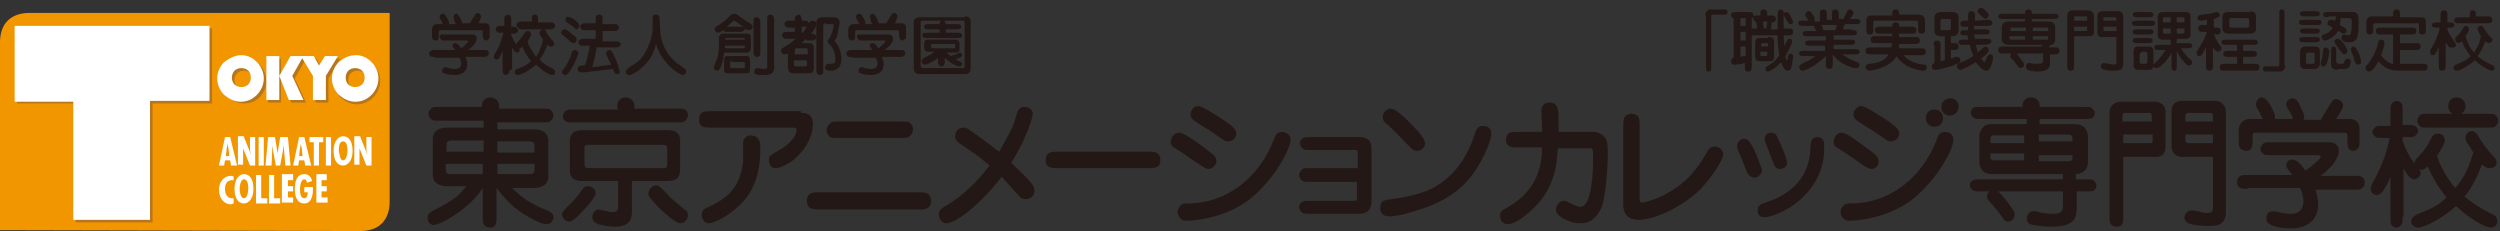 <?xml version="1.0" encoding="utf-8"?>
<!-- Generator: Adobe Illustrator 25.2.1, SVG Export Plug-In . SVG Version: 6.00 Build 0)  -->
<svg version="1.1" id="レイヤー_1" xmlns="http://www.w3.org/2000/svg" xmlns:xlink="http://www.w3.org/1999/xlink" x="0px"
	 y="0px" viewBox="0 0 290 26.8" style="enable-background:new 0 0 290 26.8;" xml:space="preserve">
<rect x="0" y="0" width="290" height="26.8" fill="#333333" stroke="none"/>
<style type="text/css">
	.st0{fill:#F29600;}
	.st1{fill:#FFFFFF;}
	.st2{fill:#B7761C;}
	.st3{fill:#231815;}
</style>
<g>
	<g>
		<path class="st0" d="M41.8,26.8c2.2,0,3.4-1.3,3.4-3.4V4.1l0-2.6h-2.6H3.4C1.3,1.5,0,2.7,0,4.9v21.8L41.8,26.8z"/>
		<g>
			<path class="st1" d="M26.7,15.9l0.8,3.3h-0.7l-0.1-0.6h-0.6L26,19.2h-0.6l0.7-3.3H26.7z M26.5,17.2l-0.1-0.5h0l-0.1,0.5l-0.1,0.9
				h0.4L26.5,17.2z"/>
			<path class="st1" d="M28.3,15.9l0.8,2l0,0c0-0.2-0.1-0.3-0.1-0.5v-1.5h0.6v3.3h-0.6l-0.8-2l0,0l0,0.3l0,0.1v1.5h-0.6v-3.3H28.3z"
				/>
			<path class="st1" d="M30.6,15.9v3.3H30v-3.3H30.6z"/>
			<path class="st1" d="M31.9,15.9l0.3,1.9h0l0.3-1.9h0.9l0.3,3.3h-0.6l-0.2-2.4h0l-0.1,0.8l-0.3,1.6H32l-0.3-1.6l-0.1-0.7v-0.1h0
				l-0.1,2.4h-0.7l0.3-3.3H31.9z"/>
			<path class="st1" d="M35.3,15.9l0.8,3.3h-0.7l-0.1-0.6h-0.6l-0.1,0.6h-0.6l0.7-3.3H35.3z M35,17.2l-0.1-0.5h0l-0.1,0.5l-0.1,0.9
				h0.4L35,17.2z"/>
			<path class="st1" d="M37.5,15.9v0.6H37v2.7h-0.6v-2.7h-0.5v-0.6H37.5z"/>
			<path class="st1" d="M38.4,15.9v3.3h-0.6v-3.3H38.4z"/>
			<path class="st1" d="M40.9,17.5c0,1.2-0.6,1.7-1.1,1.7c-0.6,0-1.1-0.5-1.1-1.7c0-1.2,0.6-1.7,1.1-1.7
				C40.4,15.8,40.9,16.3,40.9,17.5z M39.8,18.6c0.4,0,0.5-0.8,0.5-1.1c0-0.3,0-1.1-0.5-1.1s-0.5,0.8-0.5,1.1
				C39.4,17.8,39.4,18.6,39.8,18.6z"/>
			<path class="st1" d="M41.8,15.9l0.8,2l0,0c0-0.2-0.1-0.3-0.1-0.5v-1.5h0.6v3.3h-0.6l-0.8-2l0,0l0,0.3l0,0.1v1.5h-0.6v-3.3H41.8z"
				/>
			<path class="st1" d="M27.1,20.9c-0.1,0-0.2,0-0.2,0c-0.6,0-0.8,0.5-0.8,1c0,0.5,0.2,1.1,0.8,1.1c0.1,0,0.2,0,0.2,0v0.6
				c-0.1,0-0.2,0.1-0.3,0.1c-0.9,0-1.4-0.8-1.4-1.7c0-0.8,0.5-1.6,1.4-1.6c0.1,0,0.2,0,0.3,0.1V20.9z"/>
			<path class="st1" d="M29.4,21.9c0,1.2-0.6,1.7-1.1,1.7c-0.6,0-1.1-0.5-1.1-1.7c0-1.2,0.6-1.7,1.1-1.7
				C28.9,20.2,29.4,20.7,29.4,21.9z M28.3,23c0.4,0,0.5-0.8,0.5-1.1c0-0.3,0-1.1-0.5-1.1c-0.4,0-0.5,0.8-0.5,1.1
				C27.8,22.2,27.9,23,28.3,23z"/>
			<path class="st1" d="M30.3,20.3v2.7H31v0.6h-1.3v-3.3H30.3z"/>
			<path class="st1" d="M31.8,20.3v2.7h0.7v0.6h-1.3v-3.3H31.8z"/>
			<path class="st1" d="M34,20.3v0.6h-0.6v0.7h0.6v0.6h-0.6v0.7H34v0.6h-1.3v-3.3H34z"/>
			<path class="st1" d="M36.3,21.7V22c0,0.7-0.2,1.6-1,1.6c-0.9,0-1.1-0.9-1.1-1.7c0-0.8,0.2-1.7,1.1-1.7c0.5,0,0.8,0.3,0.9,0.8
				l-0.6,0.2c0-0.2-0.1-0.4-0.3-0.4c-0.4,0-0.5,0.8-0.5,1.1c0,0.3,0,1.1,0.5,1.1c0.3,0,0.4-0.4,0.4-0.7h-0.4v-0.6H36.3z"/>
			<path class="st1" d="M37.9,20.3v0.6h-0.6v0.7h0.6v0.6h-0.6v0.7h0.7v0.6h-1.3v-3.3H37.9z"/>
		</g>
		<g>
			<path class="st2" d="M17.7,12v13.8H8.8V12H2V3.3h22.6V12H17.7z"/>
		</g>
		<g>
			<path class="st2" d="M28.3,6.7c0.7,0,1.3,0.3,1.8,0.8c0.5,0.5,0.8,1.2,0.8,1.9c0,0.7-0.3,1.4-0.8,1.9C29.6,11.8,29,12,28.3,12
				c-0.7,0-1.3-0.3-1.9-0.8c-0.5-0.5-0.8-1.2-0.8-1.9c0-0.7,0.3-1.4,0.8-1.9C26.9,6.9,27.6,6.7,28.3,6.7z M28.3,8.2
				c-0.3,0-0.6,0.1-0.8,0.3c-0.2,0.2-0.3,0.5-0.3,0.8c0,0.3,0.1,0.6,0.3,0.8c0.2,0.2,0.5,0.3,0.8,0.3c0.3,0,0.6-0.1,0.8-0.3
				c0.2-0.2,0.3-0.5,0.3-0.8c0-0.3-0.1-0.6-0.3-0.8C28.8,8.3,28.6,8.2,28.3,8.2z"/>
			<path class="st2" d="M32.6,6.8v5.1h-1.5V6.8H32.6z M35.5,6.8l-1.3,2.3l1.3,2.8h-1.7l-1.1-2.8L34,6.8H35.5z"/>
			<path class="st2" d="M39.5,6.8l-1.4,2.3v2.8h-1.5V9.1l-1.4-2.3h1.5l0.6,1.1L38,6.8H39.5z"/>
			<path class="st2" d="M41.5,6.7c0.7,0,1.3,0.3,1.8,0.8c0.5,0.5,0.8,1.2,0.8,1.9c0,0.7-0.3,1.4-0.8,1.9c-0.5,0.5-1.1,0.8-1.9,0.8
				c-0.7,0-1.3-0.3-1.9-0.8c-0.5-0.5-0.8-1.2-0.8-1.9c0-0.7,0.3-1.4,0.8-1.9C40.2,6.9,40.8,6.7,41.5,6.7z M41.5,8.2
				c-0.3,0-0.6,0.1-0.8,0.3c-0.2,0.2-0.3,0.5-0.3,0.8c0,0.3,0.1,0.6,0.3,0.8c0.2,0.2,0.5,0.3,0.8,0.3c0.3,0,0.6-0.1,0.8-0.3
				c0.2-0.2,0.3-0.5,0.3-0.8c0-0.3-0.1-0.6-0.3-0.8C42.1,8.3,41.8,8.2,41.5,8.2z"/>
		</g>
		<g>
			<path class="st1" d="M17.4,11.7v13.8H8.5V11.8H1.7V3h22.6v8.7H17.4z"/>
		</g>
		<g>
			<path class="st1" d="M28,6.4c0.7,0,1.3,0.3,1.8,0.8c0.5,0.5,0.8,1.2,0.8,1.9c0,0.7-0.3,1.4-0.8,1.9c-0.5,0.5-1.1,0.8-1.9,0.8
				c-0.7,0-1.3-0.3-1.9-0.8c-0.5-0.5-0.8-1.2-0.8-1.9c0-0.7,0.3-1.4,0.8-1.9C26.7,6.7,27.3,6.4,28,6.4z M28,7.9
				c-0.3,0-0.6,0.1-0.8,0.3c-0.2,0.2-0.3,0.5-0.3,0.8c0,0.3,0.1,0.6,0.3,0.8c0.2,0.2,0.5,0.3,0.8,0.3c0.3,0,0.6-0.1,0.8-0.3
				c0.2-0.2,0.3-0.5,0.3-0.8c0-0.3-0.1-0.6-0.3-0.8C28.6,8,28.3,7.9,28,7.9z"/>
			<path class="st1" d="M32.4,6.5v5.1h-1.5V6.5H32.4z M35.2,6.5l-1.3,2.3l1.3,2.8h-1.7l-1.1-2.8l1.3-2.3H35.2z"/>
			<path class="st1" d="M39.2,6.5l-1.4,2.3v2.8h-1.5V8.8l-1.4-2.3h1.5l0.6,1.1l0.7-1.1H39.2z"/>
			<path class="st1" d="M41.3,6.4c0.7,0,1.3,0.3,1.8,0.8c0.5,0.5,0.8,1.2,0.8,1.9c0,0.7-0.3,1.4-0.8,1.9c-0.5,0.5-1.1,0.8-1.9,0.8
				c-0.7,0-1.3-0.3-1.9-0.8c-0.5-0.5-0.8-1.2-0.8-1.9c0-0.7,0.3-1.4,0.8-1.9C39.9,6.7,40.5,6.4,41.3,6.4z M41.2,7.9
				c-0.3,0-0.6,0.1-0.8,0.3c-0.2,0.2-0.3,0.5-0.3,0.8c0,0.3,0.1,0.6,0.3,0.8c0.2,0.2,0.5,0.3,0.8,0.3c0.3,0,0.6-0.1,0.8-0.3
				c0.2-0.2,0.3-0.5,0.3-0.8c0-0.3-0.1-0.6-0.3-0.8C41.8,8,41.5,7.9,41.2,7.9z"/>
		</g>
	</g>
	<g>
		<g>
			<g>
				<g>
					<path class="st3" d="M50.4,6.6c-0.3,0-0.4,0-0.5-0.1c-0.1-0.1-0.1-0.2-0.1-0.3c0-0.2,0.1-0.3,0.2-0.3c0.1-0.1,0.2-0.1,0.4-0.1
						h2.4c-0.3-0.4-0.3-0.4-0.3-0.5c0-0.2,0.1-0.3,0.3-0.3c0.3,0,0.6,0.4,0.7,0.6c0.4-0.3,0.8-0.7,0.8-0.8c0-0.1-0.1-0.1-0.2-0.1
						h-2.5c-0.3,0-0.4,0-0.4-0.1c-0.1-0.1-0.2-0.2-0.2-0.3c0-0.2,0.1-0.3,0.2-0.3C51.3,4,51.4,4,51.7,4h3.1c0.3,0,0.5,0.2,0.5,0.5
						c0,0.4-0.4,0.9-1,1.3h1.8c0.3,0,0.4,0,0.5,0.1c0.1,0.1,0.1,0.2,0.1,0.3c0,0.2-0.1,0.3-0.2,0.3c-0.1,0.1-0.2,0.1-0.4,0.1H54
						c0.1,0.3,0.2,0.6,0.2,0.8c0,1-0.7,1.3-1.5,1.3c-0.5,0-1-0.1-1.2-0.2c-0.2-0.1-0.2-0.2-0.2-0.3c0-0.1,0-0.4,0.4-0.4
						c0.1,0,0.3,0.1,0.3,0.1C52.4,8,52.6,8,52.8,8c0.7,0,0.7-0.6,0.7-0.6c0-0.1,0-0.3-0.2-0.7H50.4z M52.9,2.8
						c-0.1-0.1-0.2-0.3-0.2-0.5c-0.1-0.3-0.1-0.3-0.1-0.3c0-0.1,0.1-0.4,0.3-0.4c0.2,0,0.3,0.2,0.5,0.5c0.1,0.3,0.2,0.4,0.2,0.5
						c0,0.1,0,0.1,0,0.1h0.9l0.3-0.5c0.4-0.6,0.4-0.7,0.6-0.7c0.2,0,0.4,0.2,0.4,0.4c0,0.1-0.1,0.3-0.1,0.4l-0.2,0.4h0.8
						c0.3,0,0.5,0.2,0.5,0.5v0.9c0,0.3,0,0.4-0.1,0.4c-0.1,0.1-0.2,0.2-0.3,0.2c-0.2,0-0.3-0.1-0.3-0.2c-0.1-0.1-0.1-0.2-0.1-0.4
						V3.8c0-0.2,0-0.3-0.2-0.3h-4.7c-0.1,0-0.2,0-0.2,0.2v0.4c0,0.3,0,0.4-0.1,0.5c-0.1,0.1-0.2,0.1-0.3,0.1c-0.2,0-0.3-0.1-0.3-0.2
						c-0.1-0.1-0.1-0.2-0.1-0.4V3.4c0-0.1,0.1-0.6,0.6-0.6h0.7c-0.1-0.1-0.1-0.2-0.2-0.4c-0.2-0.3-0.2-0.3-0.2-0.4
						c0-0.2,0.1-0.4,0.3-0.4c0.3,0,0.4,0.2,0.5,0.4c0.1,0.1,0.3,0.5,0.3,0.7c0,0.1,0,0.1,0,0.1H52.9z"/>
					<path class="st3" d="M59.1,8.1c0,0.3,0,0.4-0.1,0.4c-0.1,0.1-0.2,0.2-0.3,0.2c-0.2,0-0.3-0.1-0.3-0.2c-0.1-0.1-0.1-0.2-0.1-0.4
						V5.9c-0.2,0.4-0.3,0.7-0.4,0.8c0,0.1-0.1,0.2-0.3,0.2c-0.3,0-0.3-0.2-0.3-0.4c0-0.1,0-0.1,0.3-0.6c0.5-0.8,0.7-1.8,0.8-2.1
						h-0.3c-0.3,0-0.4,0-0.4-0.1c0,0-0.2-0.1-0.2-0.3c0-0.2,0.1-0.3,0.2-0.3c0.1-0.1,0.2-0.1,0.4-0.1h0.4V2.3c0-0.3,0-0.4,0.1-0.4
						c0.1-0.1,0.2-0.2,0.3-0.2c0.2,0,0.3,0.1,0.3,0.2c0.1,0.1,0.1,0.2,0.1,0.4v0.8h0.2c0.3,0,0.4,0,0.4,0.1c0,0,0.2,0.1,0.2,0.3
						c0,0.2-0.1,0.3-0.2,0.3c-0.1,0.1-0.2,0.1-0.4,0.1h-0.2V4c0.1,0.4,0.4,0.9,0.7,1.3c0.2,0.2,0.3,0.4,0.3,0.5
						c0,0.1-0.2,0.3-0.3,0.3c-0.3,0-0.4-0.3-0.6-0.6V8.1z M63,4.6c-0.1-0.2-0.3-0.5-0.4-0.6c0,0,0-0.1,0-0.2c0-0.2,0.2-0.4,0.4-0.4
						c0.2,0,0.3,0.1,0.4,0.4c0.2,0.3,0.4,0.6,0.7,0.9c0.1,0.1,0.2,0.3,0.2,0.4c0,0.1-0.1,0.3-0.4,0.3c-0.1,0-0.2,0-0.4-0.2
						c-0.2,0.6-0.5,1.2-0.9,1.7C63,7.4,63.6,7.7,64,7.9c0.2,0.1,0.4,0.2,0.4,0.5c0,0.1-0.1,0.3-0.3,0.3c-0.4,0-1.2-0.5-1.9-1.2
						c-0.7,0.6-1.7,1.2-2.1,1.2c-0.2,0-0.4-0.1-0.4-0.3C59.7,8.1,59.9,8,60,8c0.8-0.3,1.2-0.5,1.6-0.9c-0.5-0.6-0.9-1.4-1-1.7
						c-0.1,0.1-0.2,0.2-0.3,0.2c-0.2,0-0.4-0.2-0.4-0.4c0-0.1,0-0.2,0.2-0.4c0.3-0.3,0.5-0.6,0.7-0.9c0.1-0.1,0.2-0.3,0.4-0.3
						c0.3,0,0.4,0.2,0.4,0.4c0,0.2-0.4,0.8-0.4,0.8c0.1,0.5,0.5,1.1,1,1.8C62.4,6.2,62.7,5.8,63,4.6z M63.8,2.6c0.3,0,0.4,0,0.4,0.1
						c0.2,0.1,0.2,0.3,0.2,0.3c0,0.1-0.1,0.3-0.2,0.3c-0.1,0.1-0.2,0.1-0.4,0.1h-3.2c-0.3,0-0.4,0-0.4-0.1C60,3.1,59.9,3,59.9,2.9
						c0-0.1,0.1-0.3,0.2-0.3c0.1-0.1,0.2-0.1,0.4-0.1h1.2V2.1c0-0.1,0-0.4,0.3-0.4c0.4,0,0.4,0.3,0.4,0.5v0.4H63.8z"/>
					<path class="st3" d="M66.5,5c-0.1,0-0.2,0-0.7-0.5c-0.1-0.1-0.5-0.4-0.6-0.5c-0.1-0.1-0.1-0.1-0.1-0.2c0-0.1,0.1-0.4,0.4-0.4
						c0.2,0,0.3,0.1,0.8,0.5c0.5,0.4,0.6,0.5,0.6,0.7C66.9,4.9,66.7,5,66.5,5z M66.7,7.2c-0.3,0.6-0.5,0.9-0.7,1.2
						c-0.2,0.2-0.3,0.3-0.4,0.3c-0.2,0-0.4-0.1-0.4-0.4c0-0.1,0-0.1,0.2-0.3c0.3-0.4,0.7-1.1,0.9-1.8c0-0.1,0.1-0.4,0.4-0.4
						c0.3,0,0.4,0.3,0.4,0.3C67.1,6.3,67,6.5,66.7,7.2z M67,2.6c0.1,0.1,0.2,0.2,0.2,0.4c0,0.2-0.2,0.4-0.3,0.4
						c-0.1,0-0.1,0-0.3-0.2c-0.3-0.2-0.5-0.4-0.8-0.6c-0.1,0-0.2-0.1-0.2-0.3c0-0.3,0.2-0.4,0.4-0.3C66.2,1.9,66.8,2.4,67,2.6z
						 M70.9,7.5c-0.1-0.2-0.3-0.6-0.5-1c-0.1-0.1-0.1-0.2-0.1-0.3c0-0.2,0.2-0.4,0.4-0.4c0.2,0,0.3,0.2,0.5,0.6
						c0.3,0.6,0.5,1.1,0.6,1.6c0.1,0.2,0.1,0.3,0.1,0.3c0,0.2-0.1,0.3-0.3,0.3c-0.3,0-0.3-0.2-0.5-0.6l-3.4,0.4c-0.2,0-0.2,0-0.3,0
						c-0.3,0-0.4-0.2-0.4-0.4c0-0.3,0.3-0.4,0.6-0.4l0.2,0c0.2-0.4,0.3-0.7,0.4-1.3c0.1-0.3,0.2-0.7,0.2-1h-0.7
						c-0.3,0-0.4,0-0.4-0.1c-0.2-0.1-0.2-0.2-0.2-0.3c0-0.2,0.1-0.3,0.2-0.3c0.1-0.1,0.2-0.1,0.4-0.1h1.4V3.5h-1.2
						c-0.3,0-0.4,0-0.4-0.1c-0.2-0.1-0.2-0.3-0.2-0.3c0-0.1,0.1-0.3,0.2-0.3c0.1-0.1,0.2-0.1,0.4-0.1h1.2V2.3c0-0.3,0-0.4,0.1-0.5
						c0.1-0.1,0.1-0.1,0.3-0.1c0.4,0,0.4,0.3,0.4,0.6v0.5h1.3c0.3,0,0.4,0,0.4,0.1c0.2,0.1,0.2,0.3,0.2,0.3c0,0.1-0.1,0.3-0.2,0.3
						c-0.1,0.1-0.2,0.1-0.4,0.1h-1.3v1.2h1.5c0.3,0,0.4,0,0.4,0.1C72,4.9,72,5,72,5.1c0,0.2-0.1,0.3-0.2,0.3
						c-0.1,0.1-0.2,0.1-0.4,0.1h-2.2c-0.1,0.8-0.3,1.6-0.5,2.3L70.9,7.5z"/>
					<path class="st3" d="M74.4,7.9c-0.2,0.2-1,0.8-1.4,0.8c-0.4,0-0.4-0.3-0.4-0.4c0-0.2,0.2-0.3,0.4-0.5C74,7.2,74.2,7,74.5,6.6
						c0.6-0.8,1.1-2,1.2-3.1c0-0.2,0-0.9,0-1.1c0-0.3,0-0.4,0-0.5c0.1-0.2,0.3-0.2,0.4-0.2c0.3,0,0.4,0.2,0.4,0.4
						c0,0.3,0.1,1.4,0.1,1.7c0.1,0.9,0.5,2.4,1.9,3.5c0.2,0.1,0.9,0.7,1,0.7c0.1,0.1,0.1,0.2,0.1,0.3c0,0.1-0.1,0.4-0.4,0.4
						c-0.4,0-2.5-1.4-3.1-3.6C75.9,5.8,75.7,6.8,74.4,7.9z"/>
					<path class="st3" d="M86.7,3.9c0.3,0,0.4,0.2,0.4,0.3v1.4c0,0.2-0.1,0.5-0.5,0.5H84c-0.1,0.9-0.4,1.8-0.5,1.9
						c-0.1,0.1-0.2,0.2-0.3,0.2c-0.2,0-0.4-0.2-0.4-0.3c0-0.1,0.2-0.7,0.3-0.9C83.3,6.6,83.4,6,83.4,5V4.4c0-0.3,0.2-0.5,0.4-0.5
						H86.7z M84.5,3.7c-0.3,0-0.5,0-0.6-0.2c-0.3,0.2-0.5,0.3-0.6,0.3c-0.2,0-0.4-0.2-0.4-0.4c0-0.2,0.1-0.3,0.3-0.4
						c0,0,0.9-0.5,1.3-1c0.3-0.3,0.4-0.4,0.7-0.4c0.2,0,0.2,0,1,0.6c0.3,0.2,0.6,0.4,0.8,0.5c0.1,0.1,0.3,0.2,0.3,0.4
						c0,0.1-0.1,0.4-0.4,0.4c-0.2,0-0.4-0.1-0.5-0.2c0,0,0,0.1,0,0.1c0,0.1-0.1,0.2-0.2,0.2c-0.1,0.1-0.2,0.1-0.4,0.1H84.5z
						 M86.6,6.5c0,0,0.2,0,0.3,0.1c0.1,0.1,0.1,0.3,0.1,0.4v1c0,0.2,0,0.3-0.1,0.4c-0.1,0.1-0.3,0.1-0.3,0.1h-2.2c0,0-0.2,0-0.3-0.1
						C84,8.4,84,8.2,84,8v-1c0-0.2,0-0.3,0.1-0.4c0.1-0.1,0.3-0.1,0.3-0.1H86.6z M86.4,4.7c0-0.1,0-0.1,0-0.2c0,0-0.1-0.1-0.2-0.1
						h-1.9c-0.2,0-0.2,0.2-0.2,0.2H86.4z M84.1,5.3v0.3h2.1c0.2,0,0.2,0,0.2-0.3H84.1z M85.9,3.1c0.2,0,0.2,0,0.3,0
						c-0.3-0.2-0.4-0.3-0.7-0.5c0,0-0.2-0.2-0.3-0.2c-0.1,0-0.1,0-0.2,0.1c-0.4,0.3-0.4,0.4-0.7,0.6H85.9z M84.9,7.1
						c-0.2,0-0.2,0-0.2,0.2v0.4c0,0.2,0,0.2,0.2,0.2h1.3c0.2,0,0.2,0,0.2-0.2V7.4c0-0.2,0-0.2-0.2-0.2H84.9z M88.2,6
						c0,0.3,0,0.4-0.1,0.5c0,0-0.1,0.1-0.3,0.1c-0.2,0-0.3-0.1-0.3-0.2c-0.1-0.1-0.1-0.2-0.1-0.4V2.6c0-0.3,0-0.4,0.1-0.5
						c0,0,0.1-0.1,0.3-0.1c0.2,0,0.2,0.1,0.3,0.2c0.1,0.1,0.1,0.2,0.1,0.4V6z M89.8,7.9c0,0.7-0.6,0.8-1.2,0.8c-0.7,0-1.1,0-1.1-0.4
						c0-0.2,0.1-0.4,0.4-0.4C88,7.9,88.4,8,88.5,8c0.5,0,0.5-0.1,0.5-0.3V2.3c0-0.3,0-0.4,0.1-0.5c0,0,0.1-0.1,0.3-0.1
						c0.1,0,0.2,0,0.3,0.2c0.1,0.1,0.1,0.2,0.1,0.4V7.9z"/>
					<path class="st3" d="M93.5,4.5C93.2,4.8,93.2,4.8,93,5h0.9c0.2,0,0.5,0.1,0.5,0.5v2.4c0,0.3-0.1,0.4-0.1,0.4
						c-0.1,0.2-0.4,0.2-0.4,0.2H92c-0.5,0-0.6-0.4-0.6-0.7V6.2c-0.2,0.1-0.3,0.1-0.4,0.1c-0.1,0-0.4-0.1-0.4-0.4
						c0-0.2,0.1-0.3,0.3-0.4c0.7-0.4,0.9-0.6,1.4-1h-1c-0.3,0-0.4,0-0.4-0.1c-0.2-0.1-0.2-0.3-0.2-0.3c0-0.1,0.1-0.3,0.2-0.3
						c0.1-0.1,0.2-0.1,0.4-0.1h0.9V3.2h-0.6c-0.3,0-0.4,0-0.4-0.1c-0.1-0.1-0.2-0.2-0.2-0.3c0-0.2,0.1-0.3,0.2-0.3
						c0.1-0.1,0.2-0.1,0.4-0.1h0.6V2.3c0-0.3,0-0.4,0.1-0.4c0.1-0.1,0.2-0.2,0.3-0.2c0.2,0,0.3,0.1,0.3,0.2C93,2,93,2.1,93,2.3v0.1
						h0.2c0.3,0,0.6,0,0.6,0.3C93.9,2.6,94,2.5,94,2.5c0.1-0.1,0.3-0.1,0.3-0.1c0.1,0,0.4,0.1,0.4,0.4c0,0.1-0.1,0.5-0.6,1.1
						c0.2,0,0.3,0,0.4,0.1c0.2,0.1,0.2,0.3,0.2,0.3c0,0.1-0.1,0.3-0.2,0.3c-0.1,0.1-0.2,0.1-0.4,0.1H93.5z M93.7,6.4V5.9
						c0-0.1,0-0.3-0.2-0.3h-1.1c-0.2,0-0.2,0.2-0.2,0.3v0.4H93.7z M92.1,7v0.5c0,0.2,0.1,0.2,0.3,0.2h1c0.2,0,0.2,0,0.2-0.3V7H92.1z
						 M93.1,3.8c0.2-0.2,0.4-0.5,0.5-0.7c-0.1,0-0.2,0-0.4,0H93v0.7H93.1z M95.8,2.7c-0.3,0-0.3,0.1-0.3,0.3v5.1
						c0,0.3,0,0.4-0.1,0.5c0,0-0.1,0.1-0.3,0.1c-0.1,0-0.2,0-0.3-0.2c-0.1-0.1-0.1-0.2-0.1-0.4V2.5C94.8,2,95.3,2,95.3,2h1.4
						c0.6,0,0.7,0.4,0.7,0.6c0,0.2-0.2,0.9-0.2,1.2c-0.1,0.6-0.3,0.8-0.4,0.9c0.3,0.4,0.8,1.1,0.8,2.1c0,0.1,0,0.6-0.2,0.9
						c-0.2,0.3-0.6,0.5-0.9,0.5c-0.4,0-0.8,0-0.8-0.4c0-0.2,0.2-0.4,0.4-0.4c0,0,0.3,0,0.3,0c0.5,0,0.5-0.2,0.5-0.5
						c0-1-0.4-1.5-0.8-1.9C96,4.9,96,4.8,96,4.8c0-0.1,0-0.1,0.1-0.2c0.4-0.6,0.6-1.3,0.6-1.6c0-0.2,0-0.2-0.2-0.2H95.8z"/>
					<path class="st3" d="M98.8,6.6c-0.3,0-0.4,0-0.5-0.1c-0.1-0.1-0.1-0.2-0.1-0.3c0-0.2,0.1-0.3,0.2-0.3c0.1-0.1,0.2-0.1,0.4-0.1
						h2.4c-0.3-0.4-0.3-0.4-0.3-0.5c0-0.2,0.1-0.3,0.3-0.3c0.3,0,0.6,0.4,0.7,0.6c0.4-0.3,0.8-0.7,0.8-0.8c0-0.1-0.1-0.1-0.2-0.1
						H100c-0.3,0-0.4,0-0.4-0.1c-0.1-0.1-0.2-0.2-0.2-0.3c0-0.2,0.1-0.3,0.2-0.3C99.7,4,99.8,4,100,4h3.1c0.3,0,0.5,0.2,0.5,0.5
						c0,0.4-0.4,0.9-1,1.3h1.8c0.3,0,0.4,0,0.5,0.1c0.1,0.1,0.1,0.2,0.1,0.3c0,0.2-0.1,0.3-0.2,0.3c-0.1,0.1-0.2,0.1-0.4,0.1h-2.1
						c0.1,0.3,0.2,0.6,0.2,0.8c0,1-0.7,1.3-1.5,1.3c-0.5,0-1-0.1-1.2-0.2c-0.2-0.1-0.2-0.2-0.2-0.3c0-0.1,0-0.4,0.4-0.4
						c0.1,0,0.3,0.1,0.3,0.1C100.8,8,101,8,101.1,8c0.7,0,0.7-0.6,0.7-0.6c0-0.1,0-0.3-0.2-0.7H98.8z M101.2,2.8
						c-0.1-0.1-0.2-0.3-0.2-0.5c-0.1-0.3-0.1-0.3-0.1-0.3c0-0.1,0.1-0.4,0.3-0.4c0.2,0,0.3,0.2,0.5,0.5c0.1,0.3,0.2,0.4,0.2,0.5
						c0,0.1,0,0.1,0,0.1h0.9l0.3-0.5c0.4-0.6,0.4-0.7,0.6-0.7c0.2,0,0.4,0.2,0.4,0.4c0,0.1-0.1,0.3-0.1,0.4l-0.2,0.4h0.8
						c0.3,0,0.5,0.2,0.5,0.5v0.9c0,0.3,0,0.4-0.1,0.4c-0.1,0.1-0.2,0.2-0.3,0.2c-0.2,0-0.3-0.1-0.3-0.2c-0.1-0.1-0.1-0.2-0.1-0.4
						V3.8c0-0.2,0-0.3-0.2-0.3h-4.7c-0.1,0-0.2,0-0.2,0.2v0.4c0,0.3,0,0.4-0.1,0.5c-0.1,0.1-0.2,0.1-0.3,0.1c-0.2,0-0.3-0.1-0.3-0.2
						c-0.1-0.1-0.1-0.2-0.1-0.4V3.4c0-0.1,0.1-0.6,0.6-0.6h0.7c-0.1-0.1-0.1-0.2-0.2-0.4c-0.2-0.3-0.2-0.3-0.2-0.4
						c0-0.2,0.1-0.4,0.3-0.4c0.3,0,0.4,0.2,0.5,0.4c0.1,0.1,0.3,0.5,0.3,0.7c0,0.1,0,0.1,0,0.1H101.2z"/>
					<path class="st3" d="M111.9,1.9c0.2,0,0.7,0,0.7,0.6v5.4c0,0.7-0.5,0.7-0.7,0.7h-5.1c-0.7,0-0.8-0.3-0.8-0.7V2.5
						c0,0,0-0.3,0.3-0.4c0.2-0.1,0.3-0.1,0.6-0.1H111.9z M109,3.7V3.4h-1.2c-0.3,0-0.6,0-0.6-0.3c0-0.3,0.3-0.3,0.6-0.3h1.2
						c0-0.2,0-0.3,0.2-0.4h-2.1c-0.3,0-0.3,0.1-0.3,0.2v5c0,0.1,0,0.3,0.3,0.3h4.6c0.2,0,0.2-0.1,0.2-0.3v-5c0-0.2-0.2-0.2-0.2-0.2
						h-2.2c0.1,0.1,0.2,0.2,0.2,0.4h1.2c0.3,0,0.6,0,0.6,0.3c0,0.3-0.3,0.3-0.6,0.3h-1.2v0.4h1.3c0.4,0,0.6,0,0.6,0.3
						c0,0.3-0.2,0.3-0.6,0.3h-3.4c-0.4,0-0.6,0-0.6-0.3c0-0.3,0.2-0.3,0.6-0.3H109z M109.8,6.1c0.1,0.1,0.2,0.2,0.5,0.4
						c0.2-0.1,0.4-0.1,0.8-0.3c0.1,0,0.2-0.1,0.2-0.1c0.1,0,0.3,0.1,0.3,0.3c0,0.1-0.1,0.2-0.3,0.3c-0.2,0.1-0.3,0.1-0.4,0.2
						c0.1,0.1,0.3,0.2,0.4,0.2c0.2,0.1,0.3,0.1,0.3,0.3c0,0.2-0.1,0.3-0.3,0.3c-0.2,0-0.9-0.2-1.7-1v0.4c0,0.3,0,0.4-0.1,0.4
						c0,0.1-0.1,0.2-0.3,0.2c-0.1,0-0.2,0-0.3-0.2c-0.1-0.1-0.1-0.2-0.1-0.4V6.7c-0.3,0.3-1.2,0.8-1.5,0.8c-0.3,0-0.4-0.3-0.4-0.4
						c0-0.2,0.2-0.3,0.3-0.4c0.6-0.3,0.7-0.3,1.2-0.7h-0.6c-0.3,0-0.3,0-0.4-0.1c-0.2-0.1-0.2-0.3-0.2-0.4V5c0-0.1,0.1-0.2,0.1-0.3
						c0.1-0.1,0.3-0.1,0.5-0.1h3c0.1,0,0.2,0,0.3,0.1c0.2,0.1,0.2,0.3,0.2,0.3v0.7c0,0.1,0,0.4-0.4,0.4H109.8z M108.2,5.1
						c-0.2,0-0.2,0-0.2,0.1v0.2c0,0.1,0.1,0.2,0.2,0.2h2.4c0.2,0,0.2-0.1,0.2-0.2V5.2c0-0.1-0.1-0.1-0.2-0.1H108.2z"/>
				</g>
				<g>
					<path class="st3" d="M92.9,13.1c0.4,0,1.4,0,1.4,1.3c0,0.6-0.2,2.4-2.2,4.1c-0.6,0.5-1.6,1-2.1,1c-0.6,0-0.8-0.4-0.8-1
						c0-0.4,0-0.4,1.7-1.4c0.6-0.4,1.5-1.3,1.5-2c0-0.3-0.2-0.3-0.7-0.3h-9.3c-0.6,0-1.3,0-1.3-0.9c0-1,0.6-1,1.3-1H92.9z
						 M88.2,17.3c0,4-1.6,5.7-2.3,6.4c-1.4,1.4-3.1,2.2-3.7,2.2c-0.5,0-0.8-0.5-0.8-1c0-0.5,0.3-0.7,0.8-0.9c2.1-1,3.6-2.1,4-5.2
						c0-0.4,0-1.9,0-2.3c0.1-0.8,0.9-0.8,0.9-0.8C88.1,15.8,88.2,16.4,88.2,17.3z"/>
					<path class="st3" d="M95,24.3c-0.6,0-1.4,0-1.4-1c0-1,0.8-1,1.4-1h11.6c0.6,0,1.4,0,1.4,1c0,1-0.8,1-1.4,1H95z M97.2,16
						c-0.7,0-0.9,0-1.1-0.3c-0.2-0.2-0.2-0.5-0.2-0.6c0-0.4,0.2-0.6,0.4-0.8c0.2-0.2,0.4-0.2,1-0.2h7.3c0.7,0,0.9,0,1.1,0.3
						c0.2,0.2,0.2,0.5,0.2,0.6c0,0.3-0.1,0.6-0.4,0.8c-0.2,0.2-0.4,0.2-1,0.2H97.2z"/>
					<path class="st3" d="M111.4,16.7c-0.3-0.2-0.6-0.4-0.6-0.9c0-0.6,0.4-1,0.9-1c0.3,0,0.6,0.1,0.8,0.3c0.9,0.6,2.5,1.8,3.4,2.5
						c1.1-2,1.6-2.7,2-4.2c0.1-0.5,0.3-1,0.9-1c0.5,0,1,0.3,1,0.8c0,0.5-0.8,3-2.5,5.7c1.6,1.5,2.2,2.1,2.5,2.6
						c0.1,0.1,0.2,0.4,0.2,0.7c0,0.4-0.4,0.9-1,0.9c-0.4,0-0.7-0.2-0.8-0.4c-0.1-0.1-1.7-1.8-2-2.2c-2.2,2.9-5.2,5.4-6.4,5.4
						c-0.6,0-0.9-0.6-0.9-1c0-0.5,0.3-0.7,0.6-0.9c2.5-1.4,4.3-3.5,5.3-4.8C113.6,18.2,112.8,17.6,111.4,16.7z"/>
					<path class="st3" d="M122.6,19.5c-0.6,0-1.3,0-1.3-0.9c0-1,0.7-1,1.3-1h10.7c0.6,0,1.3,0,1.3,1c0,0.9-0.7,0.9-1.3,0.9H122.6z"
						/>
					<path class="st3" d="M140.2,19.6c-0.3,0-0.4-0.1-1.5-0.8c-0.4-0.3-2-1.4-2.4-1.6c-0.2-0.1-0.5-0.3-0.5-0.8c0-0.3,0.3-1,1-1
						c0.3,0,0.5,0.1,1.6,0.8c0.3,0.2,2.1,1.5,2.4,1.8c0.3,0.3,0.3,0.5,0.3,0.7C141.1,19.1,140.7,19.6,140.2,19.6z M136.9,25.3
						c-0.1-0.1-0.3-0.4-0.3-0.7c0-0.4,0.2-0.6,0.4-0.8c0.2-0.2,0.5-0.2,0.8-0.2c4.5,0,8.3-3,10-7.5c0.1-0.3,0.3-0.8,0.9-0.8
						c0.3,0,1,0.2,1,0.9c0,0.9-1.5,4.2-4.6,6.8c-2.7,2.2-6.3,2.6-7.4,2.6C137.4,25.6,137.1,25.6,136.9,25.3z M142.4,16.4
						c-0.3,0-0.4-0.1-1.4-0.8c-0.8-0.6-1.5-0.9-2.3-1.5c-0.2-0.1-0.6-0.4-0.6-0.8c0-0.4,0.3-1,0.9-1c0.5,0,1.9,1,2.6,1.4
						c1.7,1.1,1.8,1.4,1.8,1.8C143.4,16,143,16.4,142.4,16.4z"/>
					<path class="st3" d="M152.1,21.1c-0.6,0-0.8,0-1-0.1c-0.3-0.2-0.4-0.5-0.4-0.7c0-0.3,0.2-0.5,0.4-0.7c0.2-0.1,0.4-0.1,1-0.1
						h5.4v-1.6c0-0.5,0-0.5-0.5-0.5h-4.9c-0.5,0-0.8,0-0.9-0.1c-0.3-0.2-0.4-0.5-0.4-0.7c0-0.3,0.2-0.5,0.4-0.6
						c0.2-0.1,0.4-0.1,1-0.1h5.5c1.4,0,1.4,1,1.4,1.5v5.9c0,0.9-0.4,1.5-1.4,1.5h-5.6c-0.6,0-0.8,0-1-0.1c-0.3-0.2-0.4-0.5-0.4-0.7
						c0-0.3,0.2-0.5,0.4-0.6c0.2-0.1,0.4-0.1,1-0.1h4.7c0.4,0,0.5,0,0.6-0.1c0-0.1,0-0.1,0-0.4v-1.7H152.1z"/>
					<path class="st3" d="M161.1,25.1c-1,0-1-0.9-1-1c0-0.9,0.6-0.9,1.3-1c0.8-0.1,3.5-0.5,5-1.4c1.6-0.9,3.1-2.3,4.3-5.1
						c0.1-0.2,0.4-1.2,0.5-1.4c0.2-0.5,0.6-0.6,0.8-0.6c0.3,0,0.6,0.1,0.8,0.3c0.1,0.1,0.2,0.3,0.2,0.6c0,0.8-1.1,3.6-2.8,5.5
						c-2.2,2.4-5.1,3.2-6.5,3.6C162.6,25,161.5,25.1,161.1,25.1z M165.3,16.6c0,0.6-0.5,0.9-0.9,0.9c-0.4,0-0.5-0.1-0.9-0.5
						c-1.2-1.2-1.5-1.6-2.4-2.4c-0.5-0.4-0.7-0.6-0.7-1c0-0.6,0.5-1,0.9-1c0.2,0,0.5,0,1.7,1.1C163.8,14.5,165.3,15.9,165.3,16.6z"
						/>
					<path class="st3" d="M184.7,15.3h0.2c0.2,0,0.9,0.1,1.3,0.7c0.3,0.4,0.3,1,0.3,1.9c0,2-0.3,4.8-0.6,5.8
						c-0.2,0.7-0.7,1.4-1.2,1.8c-0.4,0.3-0.8,0.4-1.3,0.4c-0.8,0-1.5-0.2-2.3-0.7c-0.4-0.3-0.6-0.5-0.6-0.9c0-0.5,0.4-1,0.9-1
						c0.2,0,0.4,0.1,0.6,0.2c0.7,0.3,1,0.5,1.3,0.5c1.4,0,1.5-4.3,1.5-5.6c0-0.9,0-1-0.1-1.1c-0.1-0.1-0.1-0.1-0.6-0.1h-3.4
						c-0.1,1.9-0.3,5.2-3.9,7.9c-0.5,0.4-1.3,0.9-1.9,0.9c-0.7,0-0.9-0.6-0.9-1c0-0.4,0.2-0.6,0.8-0.9c3.7-2.1,4-5,4.1-7h-2.9
						c-0.6,0-1.3,0-1.3-0.9c0-0.9,0.7-0.9,1.3-0.9h2.9c0-0.4-0.1-2.1-0.1-2.4c0-0.2,0-1,1-1c0.7,0,0.8,0.5,0.9,0.7
						c0.1,0.4,0.1,1,0.1,2.7H184.7z"/>
					<path class="st3" d="M190.2,22.8c0,0.5,0,0.7,0.3,0.7c0.4,0,4-0.9,6.3-4c0.5-0.6,0.6-0.9,1.3-2c0.2-0.4,0.5-0.5,0.8-0.5
						c0.4,0,1,0.3,1,0.9c0,0.6-1.2,2.5-2.6,4c-2.2,2.2-5.5,3.6-7.2,3.6c-1.8,0-1.8-1.4-1.8-1.8v-9.1c0-0.7,0-1.3,0.9-1.4
						c1,0,1,0.7,1,1.4V22.8z"/>
					<path class="st3" d="M203.5,20.6c-0.3,0-0.6-0.2-0.8-0.5c-0.5-1.2-0.5-1.4-1.1-2.7c0-0.1-0.1-0.3-0.1-0.5
						c0-0.4,0.4-0.8,0.8-0.8c0.5,0,0.7,0.4,1,0.9c0.5,1,0.9,2.2,1,2.4c0,0.2,0.1,0.2,0.1,0.4C204.3,20.2,204,20.6,203.5,20.6z
						 M209.3,22.7c-1.7,1.8-4,2.5-4.6,2.5c-0.8,0-0.8-0.6-0.8-0.8c0-0.6,0.4-0.7,0.6-0.8c1.5-0.5,5.2-1.7,5.5-6.2
						c0-0.8,0.1-1,0.2-1.2c0.1-0.2,0.4-0.3,0.6-0.3c0.8,0,0.8,0.7,0.8,0.9C211.7,18.4,211.3,20.7,209.3,22.7z M206.5,19.6
						c-0.3,0-0.5-0.1-0.7-0.5c-0.6-1.4-0.6-1.6-1-2.5c0-0.1-0.1-0.3-0.1-0.5c0-0.4,0.3-0.7,0.8-0.7c0.3,0,0.6,0.2,0.7,0.6
						c0.4,0.7,1.1,2.4,1.1,3C207.3,19.1,207.1,19.6,206.5,19.6z"/>
					<path class="st3" d="M217.1,19.6c-0.3,0-0.5-0.1-1.5-0.8c-0.4-0.3-2-1.4-2.4-1.6c-0.2-0.1-0.5-0.3-0.5-0.8c0-0.3,0.3-1,0.9-1
						c0.3,0,0.6,0.1,1.6,0.8c0.3,0.2,2.1,1.5,2.4,1.8c0.3,0.3,0.3,0.5,0.3,0.7C218,19.1,217.6,19.6,217.1,19.6z M213.8,25.3
						c-0.1-0.1-0.3-0.4-0.3-0.7c0-0.4,0.2-0.6,0.4-0.8c0.2-0.2,0.5-0.2,0.8-0.2c4.5,0,8.3-3,10-7.5c0.1-0.3,0.3-0.8,0.9-0.8
						c0.4,0,1,0.2,1,0.9c0,0.9-1.5,4.2-4.6,6.8c-2.7,2.2-6.3,2.6-7.4,2.6C214.3,25.6,214.1,25.6,213.8,25.3z M219.3,16.4
						c-0.3,0-0.4-0.1-1.4-0.8c-0.8-0.6-1.5-0.9-2.3-1.5c-0.2-0.1-0.6-0.4-0.6-0.8c0-0.4,0.4-1,0.9-1c0.5,0,1.9,1,2.6,1.4
						c1.7,1.1,1.8,1.4,1.8,1.8C220.3,16,219.9,16.4,219.3,16.4z"/>
					<path class="st3" d="M236.5,12.4h5.2c0.5,0,0.8,0,0.9,0.1c0.1,0.1,0.4,0.3,0.4,0.6c0,0.3-0.2,0.5-0.3,0.6
						c-0.2,0.1-0.4,0.1-0.9,0.1h-5.2v0.6h4c0.5,0,0.8,0.1,1.1,0.3c0.4,0.3,0.5,0.9,0.5,1.1v3c0,0,0,0.8-0.5,1.1
						c-0.3,0.2-0.7,0.3-0.9,0.3v0.6h1.1c0.5,0,0.8,0,0.9,0.1c0.2,0.1,0.4,0.4,0.4,0.6c0,0.3-0.2,0.5-0.3,0.6
						c-0.2,0.1-0.4,0.1-0.9,0.1h-1.1V24c0,1.4-0.3,2.3-3.1,2.3c-1,0-1.9-0.2-2.3-0.3c-0.3-0.1-0.4-0.5-0.4-0.6
						c0-0.2,0.1-0.9,0.8-0.9c0.3,0,0.7,0.1,1,0.2c0.2,0,0.6,0.1,1.1,0.1c1.1,0,1.3-0.2,1.3-1v-1.6h-7.5c0.3,0.3,1,1.1,1.4,1.7
						c0.2,0.3,0.5,0.6,0.5,1c0,0.3-0.2,0.8-0.8,0.8c-0.3,0-0.4-0.1-0.7-0.6c-0.7-0.9-0.8-1.1-1.4-1.7c-0.1-0.1-0.3-0.3-0.3-0.6
						c0-0.4,0.2-0.5,0.3-0.6h-1c-0.5,0-0.7,0-0.9-0.1c-0.2-0.1-0.4-0.4-0.4-0.6c0-0.3,0.2-0.5,0.4-0.6c0.2-0.1,0.4-0.1,0.9-0.1h9.5
						v-0.6h-8.1c-0.5,0-0.9-0.1-1.1-0.3c-0.4-0.3-0.5-0.9-0.5-1.1v-3c0-0.4,0.2-0.8,0.5-1.1c0.3-0.3,0.8-0.3,1.1-0.3h3.9v-0.6h-5.2
						c-0.5,0-0.7,0-0.9-0.1c-0.1-0.1-0.4-0.3-0.4-0.6c0-0.3,0.2-0.5,0.3-0.6c0.2-0.1,0.4-0.1,0.9-0.1h5.2H236.5z M234.8,16.5v-0.8
						h-3.4c-0.5,0-0.5,0.2-0.5,0.5v0.4H234.8z M230.9,17.9v0.3c0,0.2,0,0.4,0.5,0.4h3.4v-0.8H230.9z M240.4,16.5v-0.4
						c0-0.2,0-0.5-0.5-0.5h-3.4v0.8H240.4z M236.5,17.9v0.8h3.4c0.5,0,0.5-0.2,0.5-0.4v-0.3H236.5z"/>
					<path class="st3" d="M246.3,25c0,0.7,0,0.8-0.2,1.1c-0.1,0.1-0.3,0.2-0.6,0.2c-0.4,0-0.6-0.2-0.7-0.4c-0.1-0.2-0.1-0.4-0.1-0.9
						v-12c0-0.6,0.5-1.2,1.3-1.2h4c0,0,1.2,0,1.2,1.2V17c0,0.8-0.4,1.2-1.1,1.2h-3.8V25z M249.6,14.1v-0.6c0-0.2,0-0.4-0.3-0.4h-2.8
						c-0.3,0-0.3,0.3-0.3,0.4v0.6H249.6z M246.3,15.6v1h3.1c0.3,0,0.3-0.1,0.3-0.3v-0.7H246.3z M253.1,18.2c-0.8,0-1.2-0.6-1.2-1.2
						v-4.2c0-0.9,0.8-1.1,1.1-1.1h3.9c1,0,1.3,0.8,1.3,1.2v11.6v0.3c0,0.2-0.1,0.9-0.7,1.2c-0.3,0.2-0.8,0.2-1.4,0.2
						c0,0-1.9,0-2.4-0.4c-0.3-0.2-0.3-0.4-0.3-0.6c0-0.2,0.2-0.8,0.8-0.8c0.1,0,0.9,0.1,1.1,0.2c0.5,0.1,0.5,0.1,0.7,0.1
						c0.3,0,0.7,0,0.7-0.6v-5.9H253.1z M256.7,14.1v-0.8c0-0.1-0.1-0.2-0.3-0.2h-2.6c-0.1,0-0.3,0.1-0.3,0.3v0.7H256.7z M253.5,15.6
						v0.7c0,0.1,0.1,0.3,0.3,0.3h2.9v-1H253.5z"/>
					<path class="st3" d="M260.8,21.9c-0.7,0-0.8,0-1.1-0.2c-0.1-0.1-0.2-0.3-0.2-0.6c0-0.4,0.2-0.6,0.4-0.7
						c0.2-0.1,0.4-0.1,0.9-0.1h5.1c-0.6-0.8-0.7-0.9-0.7-1.1c0-0.4,0.3-0.7,0.7-0.7c0.6,0,1.3,0.9,1.5,1.3c0.9-0.6,1.8-1.4,1.8-1.6
						c0-0.2-0.2-0.2-0.3-0.2h-5.4c-0.5,0-0.8,0-0.9-0.1c-0.3-0.2-0.4-0.5-0.4-0.6c0-0.3,0.2-0.5,0.4-0.7c0.2-0.1,0.4-0.1,0.9-0.1
						h6.7c0.7,0,1.1,0.4,1.1,1c0,0.9-0.9,2-2.1,2.9h3.8c0.7,0,0.8,0,1.1,0.2c0.1,0.1,0.2,0.3,0.2,0.6c0,0.4-0.2,0.6-0.4,0.7
						c-0.2,0.1-0.4,0.1-0.9,0.1h-4.4c0.2,0.7,0.3,1.2,0.3,1.7c0,2.1-1.6,2.8-3.1,2.8c-1.1,0-2.1-0.2-2.5-0.5
						c-0.4-0.2-0.4-0.5-0.4-0.7c0-0.1,0-0.8,0.8-0.8c0.2,0,0.5,0.1,0.6,0.1c0.7,0.2,1.2,0.2,1.5,0.2c1.4,0,1.4-1.3,1.4-1.4
						c0-0.2,0-0.7-0.4-1.6H260.8z M266,13.8c-0.1-0.3-0.3-0.7-0.5-1c-0.3-0.5-0.3-0.6-0.3-0.7c0-0.3,0.3-0.7,0.7-0.7
						c0.5,0,0.7,0.4,1,1.1c0.3,0.6,0.4,0.8,0.4,1.1c0,0.1,0,0.2-0.1,0.3h2l0.6-1c0.8-1.3,0.8-1.4,1.2-1.4c0.4,0,0.8,0.4,0.8,0.7
						c0,0.3-0.2,0.6-0.3,0.8l-0.5,0.8h1.6c0.7,0,1.1,0.5,1.1,1v1.4c0,0.5,0,0.8-0.1,0.9c-0.2,0.3-0.4,0.4-0.6,0.4
						c-0.3,0-0.6-0.2-0.6-0.4c-0.1-0.2-0.1-0.4-0.1-0.9v-0.3c0-0.5-0.1-0.5-0.5-0.5h-10.1c-0.3,0-0.4,0-0.4,0.5v0.3
						c0,0.7,0,0.8-0.2,1.1c-0.1,0.1-0.3,0.2-0.6,0.2c-0.3,0-0.6-0.2-0.7-0.4c-0.1-0.2-0.1-0.4-0.1-0.9V15c0-0.2,0.2-1.2,1.3-1.2h1.5
						c-0.2-0.3-0.2-0.3-0.4-0.8c-0.4-0.6-0.4-0.7-0.4-0.9c0-0.4,0.3-0.8,0.6-0.8c0.5,0,0.8,0.5,1,0.8c0.2,0.3,0.6,1.1,0.6,1.4
						c0,0.1,0,0.2,0,0.3H266z"/>
					<path class="st3" d="M278.7,25.1c0,0.5,0,0.8-0.1,0.9c-0.1,0.2-0.4,0.4-0.6,0.4c-0.3,0-0.5-0.2-0.6-0.3
						c-0.1-0.2-0.1-0.4-0.1-0.9v-4.7c-0.3,0.8-0.7,1.4-0.9,1.7c-0.1,0.1-0.3,0.4-0.7,0.4c-0.6,0-0.7-0.5-0.7-0.7
						c0-0.2,0-0.3,0.6-1.4c1-1.8,1.5-3.9,1.6-4.5h-0.7c-0.5,0-0.8,0-0.9-0.1c-0.1-0.1-0.4-0.2-0.4-0.6c0-0.3,0.3-0.5,0.4-0.6
						c0.2-0.1,0.4-0.1,0.9-0.1h0.8v-1.6c0-0.5,0-0.8,0.1-0.9c0.1-0.2,0.4-0.4,0.6-0.4c0.3,0,0.5,0.2,0.6,0.3
						c0.1,0.2,0.1,0.4,0.1,0.9v1.6h0.5c0.5,0,0.8,0,0.9,0.1c0.1,0.1,0.4,0.2,0.4,0.6c0,0.3-0.3,0.5-0.4,0.6
						c-0.2,0.1-0.4,0.1-0.9,0.1h-0.5v0.4c0.3,0.9,0.7,1.8,1.5,2.8c0.4,0.5,0.6,0.7,0.6,1c0,0.3-0.4,0.7-0.7,0.7
						c-0.6,0-0.9-0.6-1.3-1.3V25.1z M286.9,17.7c-0.3-0.5-0.6-1-0.8-1.3c0-0.1-0.1-0.2-0.1-0.4c0-0.5,0.4-0.8,0.7-0.8
						s0.6,0.2,0.9,0.8c0.4,0.7,0.9,1.3,1.5,2c0.3,0.3,0.5,0.5,0.5,0.9c0,0.3-0.2,0.6-0.8,0.6c-0.2,0-0.4,0-0.9-0.4
						c-0.5,1.3-1.1,2.6-2,3.7c0.8,0.7,1.9,1.4,2.9,1.9c0.5,0.2,0.9,0.4,0.9,1c0,0.3-0.3,0.7-0.7,0.7c-0.8,0-2.6-1.1-4.1-2.5
						c-1.4,1.3-3.6,2.5-4.4,2.5c-0.4,0-0.8-0.3-0.8-0.7c0-0.4,0.3-0.6,0.6-0.8c1.7-0.7,2.5-1,3.5-2c-1.1-1.3-1.9-2.9-2.2-3.6
						c-0.2,0.2-0.4,0.4-0.7,0.4c-0.4,0-0.8-0.3-0.8-0.8c0-0.3,0.1-0.4,0.5-0.8c0.6-0.6,1-1.2,1.4-2c0.1-0.3,0.3-0.6,0.8-0.6
						c0.6,0,0.8,0.5,0.8,0.8c0,0.5-0.9,1.7-0.9,1.8c0.3,1,1,2.4,2.1,3.7C285.5,21,286.2,20.1,286.9,17.7z M285.8,13.2h2.7
						c0.5,0,0.8,0,0.9,0.1c0.3,0.2,0.4,0.6,0.4,0.7c0,0.3-0.2,0.5-0.4,0.7c-0.2,0.1-0.4,0.1-0.9,0.1h-6.8c-0.5,0-0.8,0-0.9-0.1
						c-0.3-0.2-0.4-0.6-0.4-0.7c0-0.3,0.2-0.5,0.4-0.7c0.2-0.1,0.4-0.1,0.9-0.1h2.5H285.8z"/>
					<g>
						<path class="st3" d="M57.7,12.6h5.2c0.5,0,0.8,0,0.9,0.1c0.3,0.2,0.4,0.5,0.4,0.7c0,0.3-0.2,0.5-0.4,0.7
							c-0.2,0.1-0.4,0.1-0.9,0.1h-5.2v0.8h4.2c1.6,0,1.7,1,1.7,1.3v4.2c0,0.4-0.2,1.3-1.7,1.3h-2.5c1.3,1.3,2.3,1.9,4.3,2.7
							c0.1,0.1,0.5,0.2,0.5,0.7c0,0.3-0.2,0.8-0.8,0.8c-0.4,0-1-0.2-2.2-0.9c-1.5-0.9-2.3-1.6-3.6-3.3v3.3c0,0.7,0,0.8-0.2,1.1
							c-0.2,0.2-0.4,0.2-0.6,0.2c-0.3,0-0.5-0.1-0.7-0.4c-0.1-0.2-0.1-0.4-0.1-0.9v-3.3H56c-1.5,2.4-4.9,4.3-5.7,4.3
							c-0.3,0-0.7-0.3-0.7-0.8c0-0.6,0.4-0.7,0.9-1c0.8-0.4,1.9-1,2.6-1.6c0.3-0.3,0.7-0.7,1-1.1h-2.2c-1.6,0-1.7-1-1.7-1.3v-4.2
							c0-0.4,0.2-1.3,1.7-1.3h4.2v-0.8h-5.1c-0.5,0-0.8,0-0.9-0.1c-0.3-0.2-0.4-0.5-0.4-0.7c0-0.3,0.2-0.5,0.4-0.7
							c0.2-0.1,0.4-0.1,0.9-0.1h5.1H57.7z M56.1,17.6v-1.3h-3.7c-0.6,0-0.6,0.3-0.6,0.6v0.7H56.1z M51.7,19v0.6c0,0.3,0,0.6,0.6,0.6
							h3.7V19H51.7z M62,17.6V17c0-0.3,0-0.6-0.6-0.6h-3.7v1.3H62z M57.7,19v1.2h3.7c0.6,0,0.6-0.3,0.6-0.6V19H57.7z"/>
						<path class="st3" d="M57.9,12.3c0,0.6-0.4,1-1,1c-0.6,0-1-0.4-1-1c0-0.6,0.4-1,1-1C57.4,11.3,57.9,11.7,57.9,12.3z"/>
					</g>
					<g>
						<path class="st3" d="M65.9,23.9c0.1-0.1,0.9-0.8,1.7-2c0.1-0.2,0.3-0.3,0.6-0.3c0.5,0,0.9,0.4,0.9,0.8c0,0.5-1.3,1.9-1.8,2.4
							c-0.5,0.5-0.9,0.9-1.3,0.9c-0.2,0-0.8-0.2-0.8-0.9C65.2,24.6,65.4,24.4,65.9,23.9z M73.4,12.6h5.1c0.7,0,0.8,0,1.1,0.2
							c0.1,0.1,0.2,0.3,0.2,0.6c0,0.3-0.2,0.5-0.4,0.7c-0.2,0.1-0.4,0.1-0.9,0.1H66.6c-0.7,0-0.8,0-1.1-0.2
							c-0.1-0.1-0.2-0.3-0.2-0.5c0-0.3,0.2-0.6,0.4-0.7c0.2-0.1,0.4-0.1,0.9-0.1h5H73.4z M73.3,24.5c0,0.6,0,1.8-2,1.8
							c-0.7,0-1.8-0.2-2.1-0.4c-0.4-0.2-0.5-0.5-0.5-0.7c0-0.4,0.3-0.9,0.7-0.9c0.2,0,0.9,0.2,1,0.2c0.3,0.1,0.6,0.1,0.7,0.1
							c0.5,0,0.6-0.2,0.6-0.7V21h-4.1c-1.4,0-1.5-0.7-1.5-1.4v-3.1c0-0.9,0.3-1.4,1.5-1.4h9.8c1.4,0,1.5,0.7,1.5,1.4v3.1
							c0,0.9-0.3,1.4-1.5,1.4h-4.1V24.5z M68.3,16.8c-0.5,0-0.5,0.1-0.5,0.6v1.5c0,0.4,0,0.6,0.5,0.6h8.6c0.5,0,0.5-0.1,0.5-0.6
							v-1.5c0-0.4,0-0.6-0.5-0.6H68.3z M76.1,21.5c0.3,0,0.4,0.1,1.1,0.8c0.7,0.8,0.9,0.9,2.2,2c0.2,0.1,0.4,0.3,0.4,0.7
							c0,0.3-0.3,0.9-0.9,0.9c-0.5,0-2.2-1.4-3.1-2.5c-0.5-0.6-0.6-0.7-0.6-1C75.3,21.9,75.7,21.5,76.1,21.5z"/>
						<path class="st3" d="M73.6,12.3c0,0.6-0.4,1-1,1c-0.6,0-1-0.4-1-1c0-0.6,0.4-1,1-1C73.1,11.3,73.6,11.7,73.6,12.3z"/>
					</g>
				</g>
			</g>
			<path class="st3" d="M236.6,12.3c0,0.6-0.4,1-1,1c-0.6,0-1-0.4-1-1c0-0.6,0.4-1,1-1C236.2,11.3,236.6,11.7,236.6,12.3z"/>
			<path class="st3" d="M286,12.3c0,0.6-0.4,1-1,1c-0.6,0-1-0.4-1-1c0-0.6,0.4-1,1-1C285.5,11.3,286,11.7,286,12.3z"/>
			<path class="st3" d="M225.4,13.7c0,0.6-0.4,1-1,1c-0.6,0-1-0.4-1-1c0-0.6,0.4-1,1-1C224.9,12.7,225.4,13.1,225.4,13.7z"/>
			<path class="st3" d="M227.2,12.4c0,0.6-0.5,1-1,1c-0.6,0-1-0.4-1-1c0-0.5,0.4-1,1-1C226.8,11.4,227.2,11.8,227.2,12.4z"/>
		</g>
		<g>
			<g>
				<path class="st3" d="M197.8,1.8c0-0.3,0.2-0.7,0.6-0.7h1.7c0.2,0,0.3,0.1,0.3,0.3c0,0.2-0.1,0.3-0.3,0.3h-1.4
					c-0.2,0-0.2,0.1-0.2,0.3v6c0,0.2-0.1,0.3-0.3,0.3c-0.2,0-0.3-0.1-0.3-0.3V1.8z"/>
				<path class="st3" d="M206.2,3.3c0-0.3,0-1,0-1.3c0-0.6,0-0.9,0.4-0.9c0.1,0,0.3,0.1,0.3,0.4c0,0.9,0,1.1,0,1.8h0.5
					c0.3,0,0.6,0,0.6,0.4c0,0.4-0.3,0.4-0.6,0.4h-0.5l0.1,1.3c0.3-0.8,0.4-0.9,0.6-0.9c0.2,0,0.3,0.2,0.3,0.3c0,0.2-0.5,1.2-0.8,1.7
					c0,0.1,0.1,0.5,0.2,0.5c0,0,0.1-0.2,0.1-0.3c0-0.3,0.1-0.5,0.3-0.5c0,0,0.3,0,0.3,0.3c0,0.3-0.1,0.9-0.2,1.3
					c0,0.1-0.1,0.4-0.4,0.4c-0.5,0-0.7-0.8-0.8-1c-0.6,0.7-1.3,1.1-1.5,1.1c-0.2,0-0.3-0.1-0.3-0.3c0-0.2,0-0.2,0.5-0.5
					c0.5-0.3,0.8-0.6,1.1-1.1c-0.2-1.1-0.2-1.7-0.2-2.3h-3v3.6c0,0.3,0,0.6-0.4,0.6c-0.4,0-0.4-0.3-0.4-0.6V7.3
					c-0.6,0.2-1.1,0.2-1.2,0.2c-0.3,0-0.4-0.2-0.4-0.4c0-0.3,0.2-0.3,0.3-0.4V2.1c-0.2,0-0.3-0.2-0.3-0.3c0-0.4,0.3-0.4,0.6-0.4h1.4
					c0.3,0,0.6,0,0.6,0.4c0,0.1,0,0.1,0,0.1c0.1-0.1,0.2-0.1,0.5-0.1h0.3V1.6c0-0.2,0-0.5,0.4-0.5c0.1,0,0.4,0.1,0.4,0.4v0.3h0.4
					c0.3,0,0.6,0,0.6,0.4c0,0.4-0.4,0.4-0.5,0.4c0,0.1,0,0.4-0.1,0.8H206.2z M202.5,2.1h-0.6V3h0.6V2.1z M202.5,3.7h-0.6v1h0.6V3.7z
					 M202.5,5.4h-0.6v1.2c0.1,0,0.3-0.1,0.6-0.1V5.4z M203.8,3.3c0-0.3,0-0.5-0.1-0.8c-0.3,0-0.3-0.3-0.3-0.4c0-0.1,0-0.1,0-0.1
					c-0.1,0.1-0.1,0.1-0.2,0.1v1.2H203.8z M205.1,4.3c0.4,0,0.7,0,0.7,0.6v1.6c0,0.6-0.3,0.6-0.7,0.6h-0.8c-0.4,0-0.7,0-0.7-0.6V5
					c0-0.6,0.3-0.6,0.7-0.6H205.1z M205.1,5.4V5.2c0-0.1,0-0.2-0.2-0.2h-0.4c-0.2,0-0.2,0.1-0.2,0.2v0.2H205.1z M204.2,6v0.3
					c0,0.1,0,0.2,0.2,0.2h0.4c0.2,0,0.2-0.1,0.2-0.2V6H204.2z M204.9,3.3c0-0.2,0.1-0.4,0.1-0.8h-0.5c0,0.4,0.1,0.5,0.1,0.8H204.9z
					 M207.7,2.8c-0.2,0-0.2-0.1-0.5-0.5c0-0.1-0.3-0.5-0.3-0.6c0-0.2,0.1-0.3,0.3-0.3c0.2,0,0.3,0.1,0.4,0.3
					c0.1,0.2,0.4,0.7,0.4,0.9C208,2.8,207.8,2.8,207.7,2.8z"/>
				<path class="st3" d="M214.8,3.5c0.3,0,0.6,0,0.6,0.3c0,0.3-0.3,0.3-0.6,0.3h-2.1v0.5h1.9c0.3,0,0.6,0,0.6,0.3
					c0,0.3-0.4,0.3-0.6,0.3h-1.9v0.5h2.4c0.3,0,0.6,0,0.6,0.3c0,0.3-0.3,0.3-0.6,0.3h-1.4c0.7,0.5,1,0.6,1.7,0.9
					c0.1,0,0.3,0.1,0.3,0.4c0,0.2-0.2,0.3-0.4,0.3c-0.2,0-0.6-0.1-0.8-0.2c-0.8-0.3-1.4-0.7-1.9-1.4h0v1.1c0,0.3,0,0.6-0.4,0.6
					c-0.4,0-0.4-0.3-0.4-0.6V6.5h0c-1,1-2.3,1.7-2.7,1.7c-0.2,0-0.4-0.2-0.4-0.4c0-0.2,0.1-0.3,0.7-0.6c0.1,0,0.7-0.3,1.2-0.7h-1.3
					c-0.3,0-0.6,0-0.6-0.3c0-0.3,0.3-0.3,0.6-0.3h2.4V5.3H210c-0.3,0-0.6,0-0.6-0.3c0-0.3,0.4-0.3,0.6-0.3h1.8V4.2h-2.1
					c-0.3,0-0.6,0-0.6-0.3c0-0.3,0.3-0.3,0.6-0.3h1c-0.2-0.3-0.2-0.4-0.3-0.6h-1.2c-0.3,0-0.6,0-0.6-0.3c0-0.3,0.3-0.3,0.6-0.3h0.6
					c-0.1-0.1-0.4-0.6-0.4-0.7c0-0.2,0.2-0.4,0.4-0.4c0.2,0,0.3,0.1,0.4,0.3c0.3,0.4,0.3,0.5,0.3,0.7c0,0.1,0,0.1,0,0.2h0.6V1.7
					c0-0.3,0-0.6,0.4-0.6c0.4,0,0.4,0.3,0.4,0.6v0.6h0.6V1.7c0-0.3,0-0.6,0.4-0.6c0.4,0,0.4,0.4,0.4,0.6v0.5h0.6
					c0-0.2,0-0.2,0.3-0.7c0.1-0.3,0.2-0.4,0.4-0.4c0.2,0,0.4,0.2,0.4,0.4c0,0.2-0.4,0.7-0.4,0.7h0.6c0.3,0,0.6,0,0.6,0.3
					c0,0.3-0.3,0.3-0.6,0.3H214c0,0.1-0.1,0.1-0.2,0.6H214.8z M212.9,3.5c0.1-0.2,0.1-0.4,0.2-0.6h-1.8c0.1,0.2,0.2,0.4,0.2,0.6
					H212.9z"/>
				<path class="st3" d="M217,6.3c-0.3,0-0.6,0-0.6-0.4c0-0.4,0.3-0.4,0.6-0.4h2.4c0-0.2,0.1-0.4,0.1-0.5h-1.9c-0.3,0-0.6,0-0.6-0.4
					c0-0.4,0.3-0.4,0.6-0.4h1.9V3.9h-1.4c-0.3,0-0.6,0-0.6-0.4c0-0.4,0.3-0.4,0.6-0.4h1.4c0-0.2,0-0.5,0.4-0.5
					c0.4,0,0.4,0.3,0.4,0.4v0.1h1.4c0.3,0,0.6,0,0.6,0.4c0,0.4-0.3,0.4-0.6,0.4h-1.4v0.4h1.8c0.3,0,0.6,0,0.6,0.4
					c0,0.4-0.3,0.4-0.6,0.4h-1.8c0,0,0,0.3,0,0.5h2.5c0.3,0,0.6,0,0.6,0.4c0,0.4-0.3,0.4-0.6,0.4h-2c0.6,0.7,1.5,1,2.4,1.1
					c0.2,0,0.3,0.1,0.3,0.3c0,0.4-0.3,0.4-0.4,0.4c-0.4,0-1.5-0.3-2-0.6c-0.7-0.5-1-0.9-1.1-1.1c-0.7,1.4-3,1.7-3.2,1.7
					c-0.2,0-0.4-0.2-0.4-0.4c0-0.3,0.3-0.4,0.5-0.4c0.9-0.1,1.7-0.3,2.2-1.1H217z M219.5,1.7V1.6c0-0.2,0-0.5,0.4-0.5
					c0.4,0,0.4,0.3,0.4,0.5v0.1h2.3c0.4,0,0.7,0.3,0.7,0.6v1c0,0.3,0,0.6-0.4,0.6c-0.4,0-0.4-0.3-0.4-0.6V2.6c0-0.1,0-0.2-0.2-0.2
					h-4.8c-0.1,0-0.2,0-0.2,0.2v0.8c0,0.3,0,0.6-0.4,0.6c-0.4,0-0.4-0.3-0.4-0.6v-1c0-0.6,0.4-0.6,0.5-0.6H219.5z"/>
				<path class="st3" d="M224.3,5.3c0-0.3,0-0.6,0.4-0.6c0.4,0,0.4,0.3,0.4,0.6v1.8c0.1,0,0.3-0.1,0.5-0.1V4.2h-0.4
					c-0.7,0-0.8-0.3-0.8-0.7V2.1c0-0.3,0.1-0.7,0.8-0.7h1.2c0.7,0,0.8,0.3,0.8,0.7v1.4c0,0.3-0.1,0.7-0.8,0.7h-0.1V5h0.3
					c0.3,0,0.6,0,0.6,0.4c0,0.4-0.3,0.4-0.6,0.4h-0.3v1c0.1,0,0.5-0.2,0.5-0.2c0.1,0,0.1,0,0.2,0c0.2,0,0.4,0.1,0.4,0.4
					c0,0.2,0,0.3-1.1,0.7c-1,0.3-1.7,0.4-1.8,0.4c-0.3,0-0.4-0.2-0.4-0.4c0-0.3,0.2-0.3,0.3-0.4V5.3z M225.3,2.2
					c-0.1,0-0.2,0-0.2,0.2v0.9c0,0.2,0,0.2,0.2,0.2h0.8c0.1,0,0.2,0,0.2-0.2V2.4c0-0.2,0-0.2-0.2-0.2H225.3z M230.5,2.3
					c0.3,0,0.6,0,0.6,0.4c0,0.3-0.3,0.3-0.6,0.3L229,3c0,0.1,0,0.2,0,0.4l1.2,0c0.3,0,0.6,0,0.6,0.3c0,0.3-0.3,0.3-0.6,0.3l-1.2,0
					c0,0.2,0.1,0.4,0.1,0.5l1.3,0c0.3,0,0.6,0,0.6,0.3c0,0.3-0.3,0.3-0.6,0.4l-1.2,0c0.1,0.3,0.1,0.4,0.2,0.9
					c0.1-0.1,0.6-0.5,0.7-0.6c0.1-0.1,0.2-0.1,0.2-0.1c0.1,0,0.4,0.1,0.4,0.4c0,0.3-0.6,0.8-0.9,1c0.2,0.2,0.3,0.4,0.4,0.4
					c0.1,0,0.2-0.4,0.3-0.6c0.1-0.2,0.2-0.3,0.4-0.3c0.2,0,0.3,0.1,0.3,0.4c0,0.1-0.2,1.5-0.8,1.5c-0.3,0-0.8-0.4-1.2-1
					c-0.8,0.5-1.6,0.9-1.8,0.9c-0.2,0-0.4-0.2-0.4-0.4c0-0.2,0.1-0.3,0.3-0.4c0.6-0.2,1-0.4,1.6-0.8c-0.1-0.4-0.3-0.7-0.4-1.3
					l-0.7,0c-0.3,0-0.6,0-0.6-0.3c0-0.3,0.3-0.3,0.6-0.3l0.5,0c0-0.1,0-0.3-0.1-0.5H228c-0.3,0-0.6,0-0.6-0.3c0-0.3,0.3-0.3,0.6-0.3
					l0.3,0c0-0.2,0-0.3,0-0.4l-0.3,0c-0.3,0-0.6,0-0.6-0.3c0-0.4,0.3-0.4,0.6-0.4l0.3,0c0-0.9,0-1.1,0.4-1.1c0.1,0,0.4,0.1,0.4,0.4
					c0,0.1,0,0.6,0,0.7L230.5,2.3z M230.3,2.2c-0.1,0-0.2-0.1-0.5-0.4c-0.3-0.3-0.4-0.3-0.4-0.5c0-0.2,0.2-0.4,0.4-0.4
					c0.1,0,0.2,0,0.7,0.5c0.1,0.1,0.2,0.2,0.2,0.4C230.6,2.1,230.4,2.2,230.3,2.2z"/>
				<path class="st3" d="M237.8,5.5h0.5c0.3,0,0.6,0,0.6,0.4c0,0.4-0.3,0.4-0.6,0.4h-0.5v0.9c0,0.6-0.1,1.1-1.5,1.1
					c-0.4,0-0.9-0.1-1.1-0.2C235.1,8,235,7.9,235,7.7c0-0.2,0.1-0.4,0.4-0.4c0.1,0,0.5,0.1,0.6,0.1c0.2,0,0.4,0,0.4,0
					c0.5,0,0.6-0.1,0.6-0.5V6.2h-3.1c0.1,0.1,0.1,0.1,0.7,0.9c0.1,0.1,0.2,0.3,0.2,0.4c0,0.2-0.2,0.4-0.4,0.4
					c-0.2,0-0.2-0.1-0.7-0.7c-0.1-0.1-0.3-0.4-0.4-0.4c-0.1-0.1-0.1-0.2-0.1-0.3c0-0.2,0.1-0.3,0.1-0.3h-0.9c-0.3,0-0.6,0-0.6-0.4
					c0-0.4,0.3-0.4,0.6-0.4h4.5V5.2h-3.9c-0.1,0-0.8,0-0.8-0.7V3.2c0-0.7,0.6-0.7,0.8-0.7h1.9V2.2h-2.5c-0.3,0-0.6,0-0.6-0.3
					c0-0.3,0.4-0.3,0.6-0.3h2.5c0-0.2,0-0.5,0.4-0.5c0.4,0,0.4,0.3,0.4,0.5h2.5c0.2,0,0.6,0,0.6,0.3c0,0.3-0.3,0.3-0.6,0.3h-2.5v0.3
					h1.9c0.2,0,0.8,0,0.8,0.7v1.4c0,0.6-0.5,0.6-0.7,0.7V5.5z M235,3.5V3.2h-1.6c-0.2,0-0.2,0.1-0.2,0.2v0.2H235z M233.1,4.2v0.2
					c0,0.1,0,0.2,0.2,0.2h1.6V4.2H233.1z M237.6,3.5V3.4c0-0.1,0-0.2-0.2-0.2h-1.6v0.4H237.6z M235.8,4.2v0.4h1.6
					c0.2,0,0.2-0.1,0.2-0.2V4.2H235.8z"/>
				<path class="st3" d="M240.6,7.6c0,0.3,0,0.6-0.4,0.6c-0.4,0-0.4-0.3-0.4-0.6V1.8c0-0.3,0.2-0.6,0.6-0.6h1.9
					c0.3,0,0.6,0.3,0.6,0.6v1.9c0,0.4-0.2,0.5-0.5,0.5h-1.8V7.6z M242.1,2.4V2.1c0-0.1,0-0.2-0.1-0.2h-1.3c-0.1,0-0.1,0.1-0.1,0.2
					v0.3H242.1z M240.6,3.1v0.5h1.4c0.1,0,0.1-0.1,0.1-0.2V3.1H240.6z M243.8,4.3c-0.4,0-0.5-0.3-0.5-0.5v-2c0-0.4,0.4-0.5,0.5-0.5
					h1.9c0.5,0,0.6,0.4,0.6,0.6v5.5c0,0.7-0.5,0.8-1,0.8c-1.5,0-1.6-0.3-1.6-0.5c0-0.1,0.1-0.4,0.4-0.4c0,0,0.4,0.1,0.5,0.1
					c0.2,0,0.5,0.1,0.6,0.1c0.1,0,0.3,0,0.3-0.3V4.3H243.8z M245.5,2.4V2.1c0-0.1,0-0.1-0.1-0.1h-1.3c-0.1,0-0.1,0-0.1,0.1v0.3
					H245.5z M244,3.1v0.4c0,0,0,0.1,0.1,0.1h1.4V3.1H244z"/>
				<path class="st3" d="M249.4,2.4c0.3,0,0.6,0,0.6,0.3c0,0.3-0.3,0.3-0.6,0.3h-1.5c-0.3,0-0.6,0-0.6-0.3c0-0.3,0.4-0.3,0.6-0.3
					H249.4z M249.2,1.4c0.3,0,0.6,0,0.6,0.3c0,0.3-0.3,0.3-0.6,0.3H248c-0.3,0-0.6,0-0.6-0.3c0-0.3,0.3-0.3,0.6-0.3H249.2z
					 M249.2,3.4c0.3,0,0.6,0,0.6,0.3c0,0.3-0.3,0.3-0.6,0.3H248c-0.3,0-0.6,0-0.6-0.3c0-0.3,0.3-0.3,0.6-0.3H249.2z M249.1,4.4
					c0.3,0,0.6,0,0.6,0.3c0,0.3-0.3,0.3-0.6,0.3H248c-0.3,0-0.6,0-0.6-0.3c0-0.3,0.3-0.3,0.6-0.3H249.1z M252.5,7.6
					c0,0.4,0,0.6-0.3,0.6c-0.3,0-0.3-0.3-0.3-0.6V6.1c-0.5,1-1.4,1.8-1.7,1.8c-0.1,0-0.3,0-0.4-0.2c0,0.1-0.1,0.4-0.5,0.4H248
					c-0.3,0-0.5-0.2-0.5-0.5V5.9c0-0.3,0.2-0.5,0.5-0.5h1.3c0.3,0,0.5,0.2,0.5,0.5v1.6c0,0,0.1-0.1,0.4-0.4c0.4-0.4,0.7-0.8,1-1.3
					h-0.7c-0.3,0-0.6,0-0.6-0.3c0-0.3,0.3-0.3,0.6-0.3h1.3V4.6h-0.9c-0.6,0-0.6-0.4-0.6-0.5V1.9c0-0.1,0-0.5,0.6-0.5h2.6
					c0.6,0,0.6,0.4,0.6,0.5V4c0,0.1,0,0.5-0.6,0.5h-1v0.5h1.2c0.3,0,0.6,0,0.6,0.3c0,0.3-0.3,0.3-0.6,0.3H253c0.5,0.8,0.7,1,1.1,1.3
					c0.1,0.1,0.2,0.2,0.2,0.3c0,0.2-0.1,0.4-0.4,0.4c-0.2,0-0.2,0-0.7-0.6c-0.3-0.3-0.5-0.7-0.7-1.1V7.6z M248.4,6.1
					c-0.1,0-0.2,0.1-0.2,0.2v0.9c0,0.1,0.1,0.2,0.2,0.2h0.5c0.1,0,0.2-0.1,0.2-0.2V6.2c0-0.1-0.1-0.2-0.2-0.2H248.4z M251.8,2.6V2
					h-0.6c-0.2,0-0.3,0-0.3,0.2v0.4H251.8z M250.9,3.3v0.4c0,0.2,0.1,0.2,0.3,0.2h0.6V3.3H250.9z M253.4,2.6V2.2
					c0-0.2-0.1-0.2-0.3-0.2h-0.6v0.6H253.4z M252.5,3.3v0.6h0.6c0.2,0,0.3-0.1,0.3-0.2V3.3H252.5z"/>
				<path class="st3" d="M256.8,3.9c0.1,0.2,0.2,0.6,0.6,1.2c0.3,0.4,0.3,0.4,0.3,0.5c0,0.2-0.2,0.4-0.4,0.4c-0.2,0-0.4-0.2-0.6-0.5
					v2.1c0,0.3,0,0.6-0.4,0.6c-0.4,0-0.4-0.3-0.4-0.6V5.5c-0.5,1-0.6,1-0.8,1c-0.2,0-0.3-0.1-0.3-0.4c0-0.1,0.1-0.3,0.2-0.4
					c0.6-0.9,0.8-1.4,1-2h-0.4c-0.3,0-0.6,0-0.6-0.4c0-0.4,0.3-0.4,0.6-0.4h0.4V2.3c-0.2,0-0.5,0.1-0.7,0.1c-0.4,0-0.4-0.3-0.4-0.3
					c0-0.3,0.3-0.4,0.5-0.4c0.6-0.1,0.7-0.1,0.9-0.1c0.1,0,0.7-0.2,0.8-0.2c0.2,0,0.4,0.2,0.4,0.3c0,0.3-0.2,0.3-0.7,0.5v1h0.2
					c0.3,0,0.6,0,0.6,0.4c0,0.4-0.3,0.4-0.6,0.4L256.8,3.9L256.8,3.9z M260.2,5.9h1c0.3,0,0.6,0,0.6,0.4c0,0.3-0.3,0.3-0.6,0.3h-1
					v0.8h1.3c0.3,0,0.6,0,0.6,0.4c0,0.4-0.3,0.4-0.6,0.4h-3.4c-0.3,0-0.6,0-0.6-0.4c0-0.4,0.3-0.4,0.6-0.4h1.4V6.6h-1
					c-0.3,0-0.6,0-0.6-0.3c0-0.4,0.3-0.4,0.6-0.4h1V5.2h-1.2c-0.3,0-0.6,0-0.6-0.3c0-0.3,0.3-0.3,0.6-0.3h3c0.3,0,0.6,0,0.6,0.3
					c0,0.3-0.3,0.3-0.6,0.3h-1.1V5.9z M261,1.3c0.5,0,0.7,0.3,0.7,0.6v1.4c0,0.4-0.2,0.6-0.7,0.6h-2.5c-0.5,0-0.7-0.3-0.7-0.6V2
					c0-0.4,0.2-0.6,0.7-0.6H261z M258.8,2.1c-0.1,0-0.2,0.1-0.2,0.2V3c0,0.1,0.1,0.2,0.2,0.2h1.9c0.1,0,0.2-0.1,0.2-0.2V2.3
					c0-0.1-0.1-0.2-0.2-0.2H258.8z"/>
				<path class="st3" d="M265.1,7.6c0,0.3-0.2,0.7-0.6,0.7h-1.7c-0.2,0-0.3-0.1-0.3-0.3c0-0.2,0.1-0.3,0.3-0.3h1.4
					c0.2,0,0.2-0.1,0.2-0.3v-6c0-0.2,0.1-0.3,0.3-0.3c0.2,0,0.3,0.1,0.3,0.3V7.6z"/>
				<path class="st3" d="M268.7,2.3c0.4,0,0.6,0,0.6,0.3c0,0.3-0.2,0.3-0.6,0.3h-1.4c-0.4,0-0.6,0-0.6-0.3c0-0.3,0.2-0.3,0.6-0.3
					H268.7z M268.5,4.3c0.3,0,0.6,0,0.6,0.3c0,0.3-0.3,0.3-0.6,0.3h-1.2c-0.3,0-0.6,0-0.6-0.3c0-0.3,0.3-0.3,0.6-0.3H268.5z
					 M267.4,8c-0.5,0-0.6-0.3-0.6-0.6V6c0-0.3,0.2-0.6,0.6-0.6h1.1c0.5,0,0.6,0.2,0.6,0.6v1.4c0,0.3-0.2,0.6-0.6,0.6H267.4z
					 M267.4,1.9c-0.3,0-0.6,0-0.6-0.3c0-0.3,0.3-0.3,0.6-0.3h1.1c0.3,0,0.6,0,0.6,0.3c0,0.3-0.3,0.3-0.6,0.3H267.4z M268.5,3.3
					c0.3,0,0.6,0,0.6,0.3c0,0.3-0.4,0.3-0.6,0.3h-1.1c-0.3,0-0.6,0-0.6-0.3c0-0.3,0.4-0.3,0.6-0.3H268.5z M268.3,7.4
					c0.1,0,0.2-0.1,0.2-0.2V6.3c0-0.2-0.1-0.2-0.2-0.2h-0.6c-0.1,0-0.2,0.1-0.2,0.2v0.9c0,0.2,0.1,0.2,0.2,0.2H268.3z M270.2,5.9
					c0,0.3-0.1,0.8-0.2,1.2c-0.1,0.4-0.3,0.6-0.5,0.6c-0.1,0-0.3,0-0.3-0.3c0-0.1,0.2-0.8,0.2-0.9c0-0.1,0.1-0.7,0.1-0.8
					c0.1-0.1,0.2-0.2,0.3-0.2C270,5.6,270.2,5.7,270.2,5.9z M270.1,2c-0.3,0-0.6,0-0.6-0.3c0-0.3,0.3-0.3,0.6-0.3h2.9
					c0.1,0,0.3,0,0.5,0.3c0,0.1,0.1,0.1,0.1,0.8c0,1.8-0.1,2.4-1.1,2.4c-0.1,0-0.9,0-0.9-0.5c0-0.2,0.1-0.4,0.3-0.4
					c0.1,0,0.4,0.1,0.5,0.1c0.3,0,0.4-0.3,0.4-1.5c0-0.4,0-0.5-0.3-0.5h-1c0,0.3,0,0.5-0.1,0.8c0.8,0.4,0.8,0.5,0.8,0.6
					c0,0.2-0.1,0.4-0.4,0.4c-0.1,0-0.1,0-0.2-0.1c-0.1-0.1-0.1-0.1-0.4-0.2c-0.3,0.6-1.2,1.1-1.5,1.1c-0.2,0-0.4-0.2-0.4-0.4
					c0-0.2,0.2-0.3,0.3-0.3c0.5-0.2,0.8-0.4,1-0.8c-0.6-0.3-0.6-0.3-0.6-0.5c0-0.2,0.1-0.4,0.4-0.4c0.2,0,0.4,0.1,0.5,0.1
					c0-0.2,0-0.3,0.1-0.5H270.1z M271.2,8.1c-0.4,0-0.8-0.1-0.8-0.7V6c0-0.3,0-0.6,0.3-0.6c0.3,0,0.3,0.3,0.3,0.6v1.1
					c0,0,0,0.3,0.3,0.3h0.4c0.2,0,0.2-0.1,0.3-0.4c0.1-0.1,0.1-0.2,0.3-0.2c0,0,0.4,0,0.4,0.3c0,0.1-0.1,0.5-0.2,0.7
					c-0.1,0.1-0.4,0.2-0.5,0.2H271.2z M271.9,5.1c0.2,0.3,0.4,0.6,0.4,0.8c0,0.2-0.1,0.4-0.3,0.4c-0.2,0-0.2,0-0.5-0.4
					c-0.2-0.2-0.4-0.6-0.6-0.8c0-0.1-0.1-0.1-0.1-0.3c0-0.2,0.2-0.3,0.4-0.3C271.4,4.5,271.7,4.8,271.9,5.1z M273.5,7.5
					c-0.2,0-0.3-0.2-0.4-0.5c0-0.2-0.2-0.7-0.3-0.9c0,0-0.1-0.3-0.1-0.4c0-0.1,0.1-0.3,0.3-0.3c0.2,0,0.3,0.1,0.7,1
					c0.1,0.2,0.2,0.7,0.2,0.9C273.8,7.4,273.7,7.5,273.5,7.5z"/>
				<path class="st3" d="M277.6,4h-1.4c-0.3,0-0.6,0-0.6-0.4c0-0.4,0.3-0.4,0.6-0.4h3.5c0.3,0,0.6,0,0.6,0.4c0,0.4-0.3,0.4-0.6,0.4
					h-1.3v1h1.8c0.3,0,0.6,0,0.6,0.4c0,0.4-0.3,0.4-0.6,0.4h-1.8v1.6h2.6c0.3,0,0.6,0,0.6,0.4c0,0.4-0.3,0.4-0.6,0.4h-2.8
					c-1.2,0-1.9-0.6-2.3-1.1c-0.2,0.4-0.7,1.2-1.1,1.2c-0.2,0-0.4-0.2-0.4-0.4c0-0.1,0-0.2,0.3-0.5c0.5-0.6,0.9-1.4,1.1-2.2
					c0.1-0.4,0.1-0.6,0.4-0.6c0.2,0,0.4,0.1,0.4,0.4c0,0.3-0.2,0.9-0.4,1.4c0.5,0.7,1.1,1,1.4,1V4z M277.6,1.9V1.7
					c0-0.3,0-0.6,0.4-0.6c0.4,0,0.4,0.3,0.4,0.6v0.3h2.5c0.4,0,0.5,0.3,0.5,0.5v0.9c0,0.3,0,0.6-0.4,0.6c-0.4,0-0.4-0.3-0.4-0.6V2.9
					c0-0.2-0.1-0.2-0.2-0.2h-4.9c-0.2,0-0.2,0.1-0.2,0.2v0.5c0,0.3,0,0.6-0.4,0.6c-0.4,0-0.4-0.3-0.4-0.6V2.5c0-0.2,0.2-0.6,0.6-0.6
					H277.6z"/>
			</g>
			<path class="st3" d="M284.9,5.2c0-0.1-0.1-0.2-0.3-0.5c-0.3-0.5-0.6-0.9-0.7-1.3V3.2h0.2c0.3,0,0.6,0,0.6-0.3
				c0-0.3-0.3-0.3-0.6-0.3h-0.2V1.8c0-0.3,0-0.6-0.4-0.6c-0.4,0-0.4,0.3-0.4,0.6v0.8h-0.4c-0.3,0-0.6,0-0.6,0.3
				c0,0.3,0.3,0.3,0.6,0.3h0.3c0,0.3-0.3,1.3-0.8,2.1c-0.3,0.5-0.3,0.5-0.3,0.7c0,0.1,0,0.4,0.3,0.4c0.2,0,0.3,0,0.7-1v2.2
				c0,0.3,0,0.6,0.4,0.6c0.4,0,0.4-0.3,0.4-0.6V4.9c0.2,0.3,0.3,0.6,0.6,0.6C284.7,5.6,284.9,5.4,284.9,5.2z"/>
			<path class="st3" d="M285.3,2.7h3.2c0.3,0,0.6,0,0.6-0.4c0-0.4-0.3-0.4-0.6-0.4h-1.3V1.6c0-0.1,0-0.4-0.4-0.4
				c-0.3,0-0.3,0.3-0.3,0.4V2h-1.2c-0.3,0-0.6,0-0.6,0.4C284.7,2.7,285,2.7,285.3,2.7z"/>
			<path class="st3" d="M288.8,7.4c0,0-0.9-0.4-1.4-0.9c0.2-0.2,0.4-0.6,0.6-1l0,0c0.1-0.2,0.2-0.5,0.3-0.7c0.1,0.1,0.3,0.2,0.4,0.2
				c0.2,0,0.4-0.2,0.4-0.3c0,0,0-0.1,0-0.1c0-0.1,0-0.1-0.2-0.3c-0.3-0.3-0.5-0.6-0.7-0.9c-0.1-0.2-0.2-0.4-0.4-0.4
				c-0.2,0-0.4,0.1-0.4,0.4c0,0.1,0.2,0.5,0.4,0.8c-0.1,0.3-0.2,0.6-0.2,0.8c-0.1,0.2-0.3,0.6-0.6,1.1c-0.4-0.5-0.5-0.6-0.7-1.1
				c-0.1-0.2-0.2-0.5-0.3-0.8c0.2-0.3,0.4-0.6,0.4-0.8c0-0.1-0.1-0.4-0.3-0.4c-0.2,0-0.3,0.1-0.4,0.3c-0.2,0.4-0.4,0.6-0.7,0.9
				c-0.2,0.2-0.2,0.2-0.2,0.4c0,0.2,0.2,0.4,0.4,0.4c0.1,0,0.2-0.1,0.4-0.2c0.1,0.2,0.2,0.6,0.3,0.7l0,0c0.2,0.3,0.4,0.7,0.7,1
				c-0.5,0.5-0.8,0.6-1.7,1c-0.2,0.1-0.3,0.2-0.3,0.4c0,0.2,0.2,0.3,0.4,0.3c0.4,0,1.4-0.6,2.1-1.2c0.6,0.6,1.6,1.2,2,1.2
				c0.2,0,0.3-0.2,0.3-0.3C289.3,7.6,289,7.5,288.8,7.4z"/>
		</g>
	</g>
</g>
</svg>

